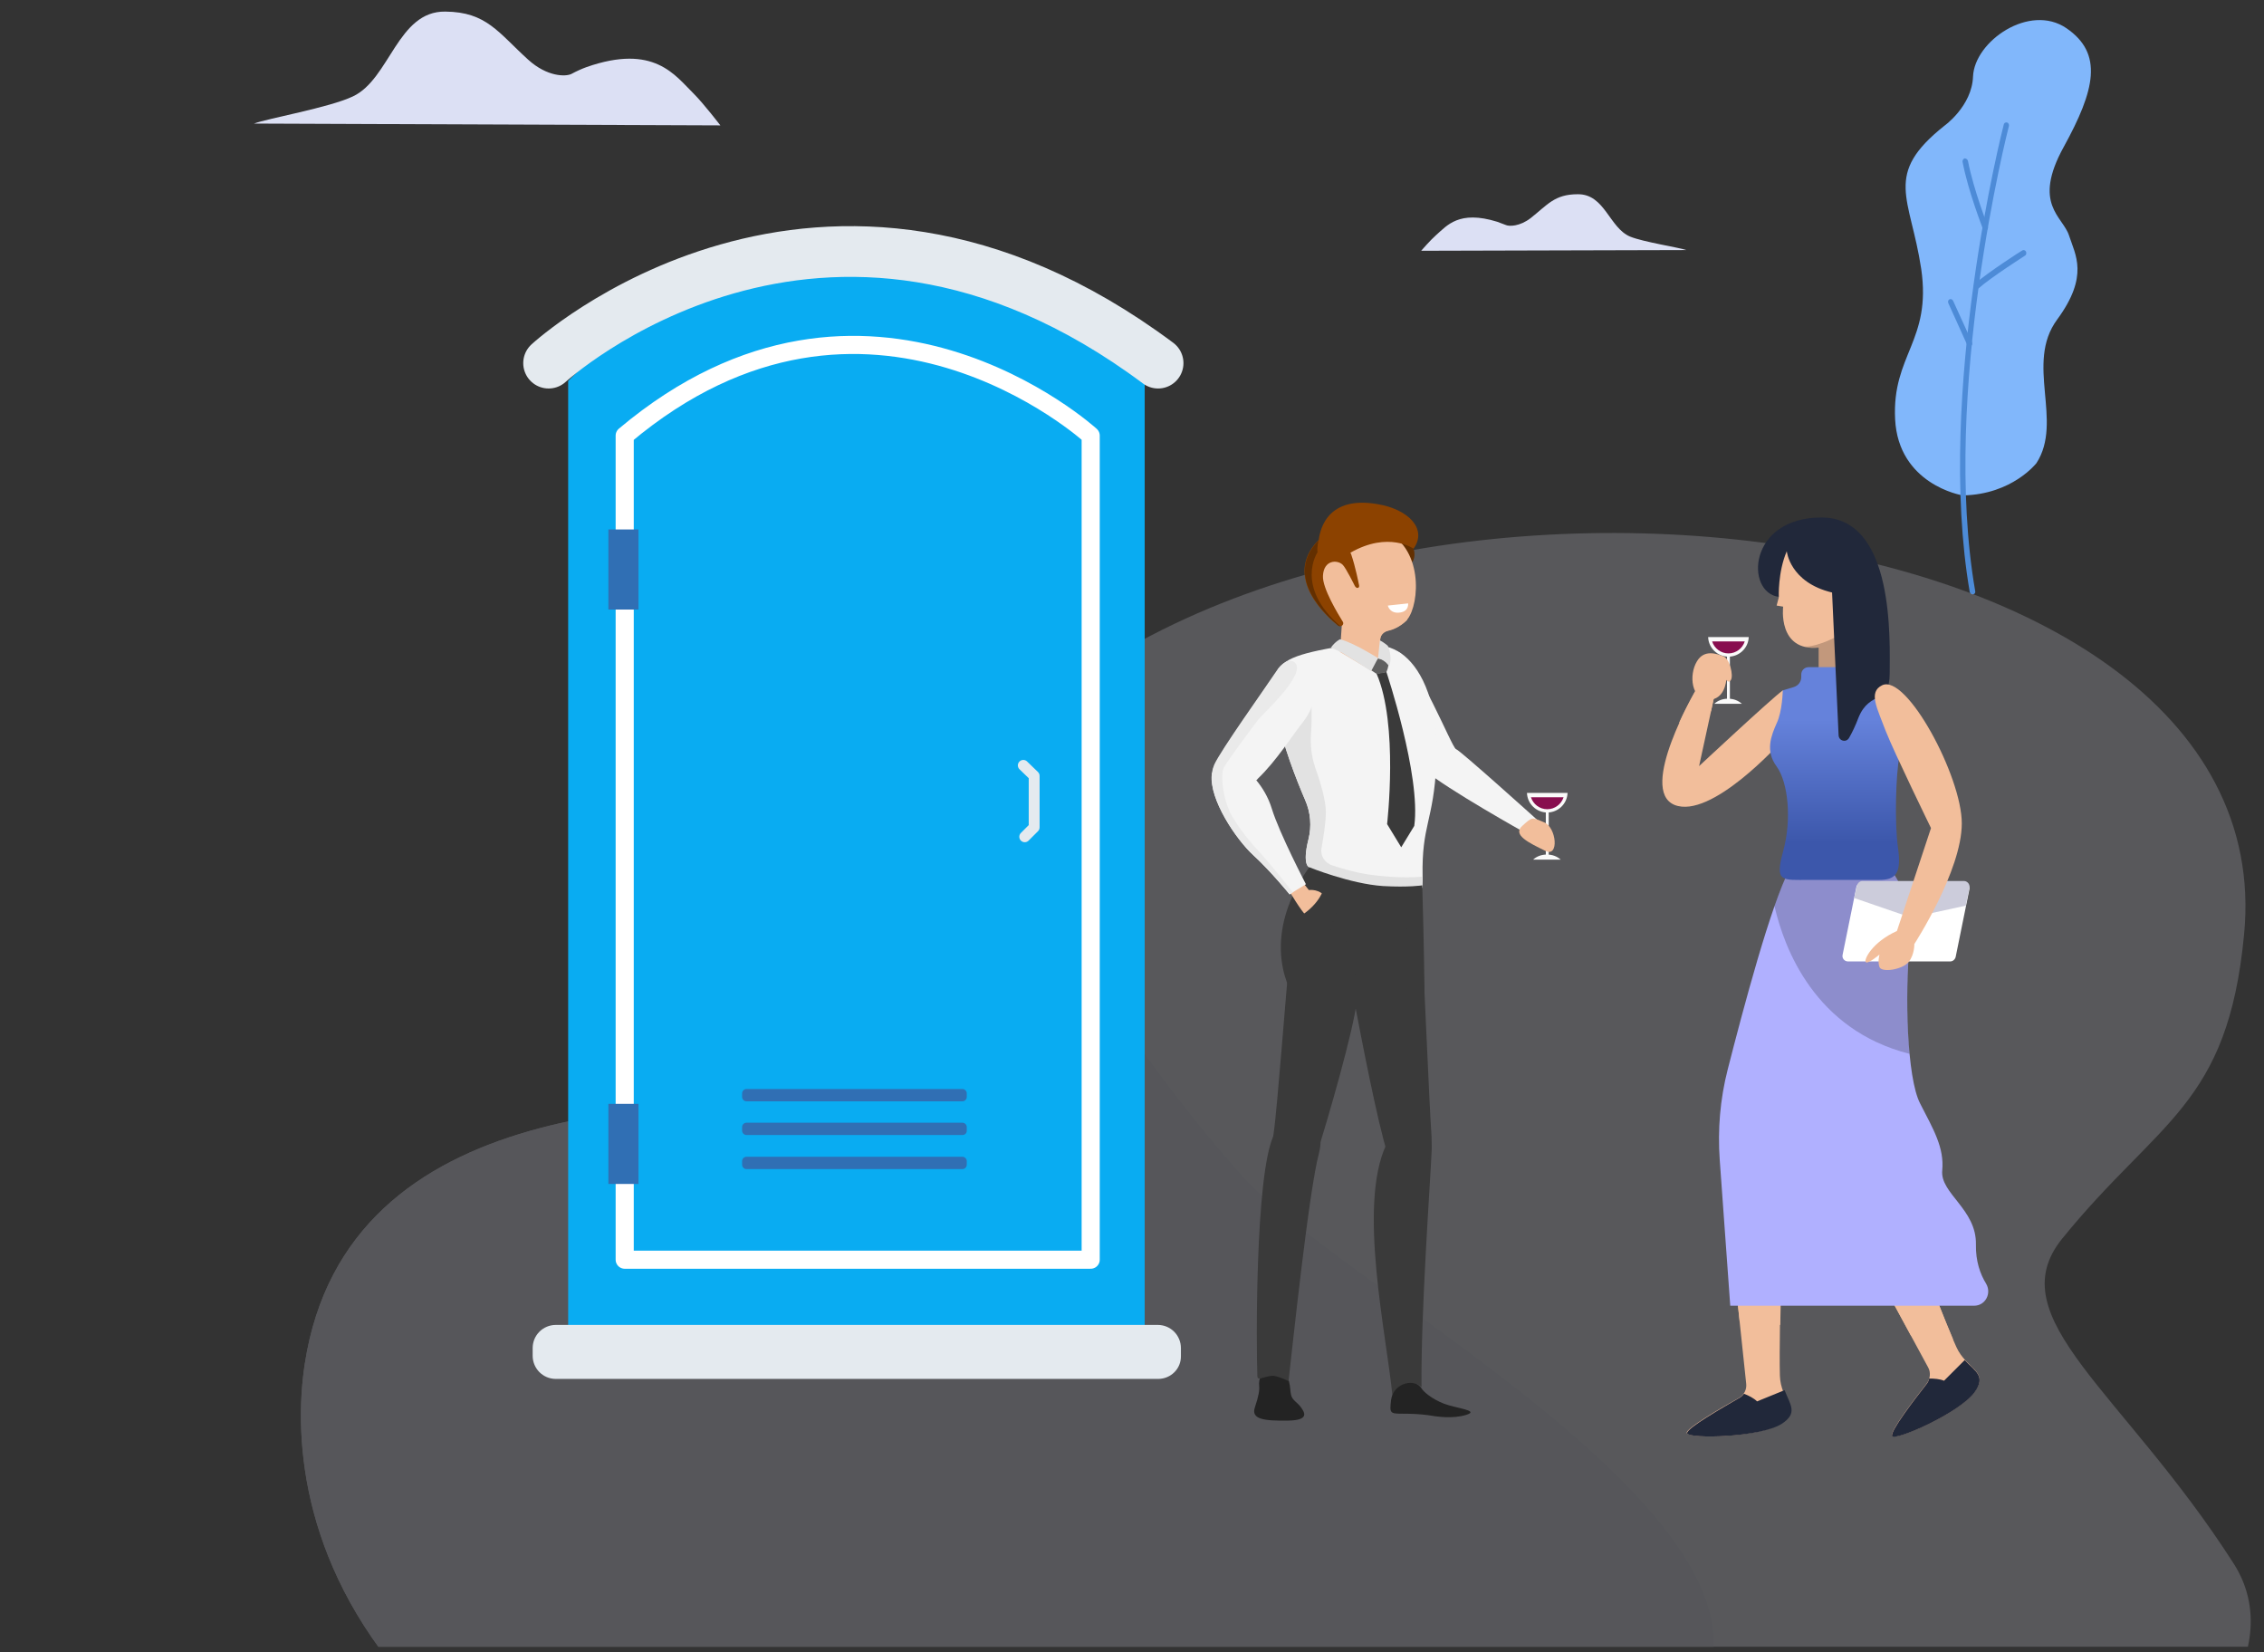 <?xml version="1.0" encoding="utf-8"?>
<!-- Generator: Adobe Illustrator 23.0.3, SVG Export Plug-In . SVG Version: 6.00 Build 0)  -->
<svg version="1.1" id="Layer_1" xmlns="http://www.w3.org/2000/svg" xmlns:xlink="http://www.w3.org/1999/xlink" x="0px" y="0px"
	 viewBox="0 0 624.8 455.9" style="enable-background:new 0 0 624.8 455.9;" xml:space="preserve">
<rect x="0" y="0" width="624.8" height="455.9" fill="#333333" stroke="none"/>
<style type="text/css">
	.st0{fill:#FFFFFF;}
	.st1{fill:none;}
	.st2{fill:#DCE0F4;}
	.st3{fill:#81B7FB;}
	.st4{fill:#4D8BD7;}
	.st5{opacity:0.2;}
	.st6{clip-path:url(#SVGID_2_);}
	.st7{fill:#E9EBFB;}
	.st8{clip-path:url(#SVGID_4_);fill:#E0E2F5;}
	.st9{fill:#09ACF2;}
	.st10{fill:none;stroke:#FFFFFF;stroke-width:5;stroke-linecap:round;stroke-linejoin:round;stroke-miterlimit:10;}
	.st11{fill:none;stroke:#E4EAEF;stroke-width:14;stroke-linecap:round;stroke-miterlimit:10;}
	.st12{fill:#E4EAEF;}
	.st13{fill:#306FB4;}
	.st14{fill:none;stroke:#E4EAEF;stroke-width:3;stroke-linecap:round;stroke-linejoin:round;stroke-miterlimit:10;}
	.st15{fill:#FAFAFA;}
	.st16{fill:#880E4F;}
	.st17{fill:#F2BE9B;}
	.st18{fill:#21283A;}
	.st19{fill:#B0B0FF;}
	.st20{fill:url(#SVGID_5_);}
	.st21{fill:#F4F4F4;}
	.st22{fill:#3A3A3A;}
	.st23{fill:#E2E2E2;}
	.st24{fill:#F4D5B5;}
	.st25{fill:#632F00;}
	.st26{fill:#8C4200;}
	.st27{fill:#606060;}
	.st28{fill:#E5BB98;}
	.st29{fill:#232323;}
	.st30{fill:#EAEAEA;}
	.st31{fill:#CCCCDB;}
</style>
<path class="st0" d="M572.5,402.2"/>
<rect x="259.1" y="214.8" class="st1" width="80.4" height="20.4"/>
<rect x="209.2" y="214.8" class="st1" width="82.8" height="21"/>
<path class="st0" d="M572.5,403.2"/>
<path class="st2" d="M198.8,34.6c0,0-4.6-6-7.4-8.8c-5.1-5-10.9-13.8-29.5-7.3c-1.4,0.5-2.9,1.2-4.2,1.9c-1.6,0.8-6.7,0.8-11.9-3.9
	c-8.3-7.5-11.5-13.2-22.9-13.3c-13.2-0.2-15.3,18.6-25.5,23.4c-6.5,3.1-23.7,6.1-27.3,7.5L198.8,34.6z"/>
<path class="st2" d="M392.2,69.2c0,0,2.6-3,4.2-4.4c2.9-2.5,6.2-6.9,16.8-3.6c0.8,0.3,1.6,0.6,2.4,0.9c0.9,0.4,3.8,0.4,6.8-1.9
	c4.7-3.7,6.6-6.6,13-6.6c7.5-0.1,8.7,9.3,14.5,11.7c3.7,1.5,13.5,3,15.5,3.7L392.2,69.2z"/>
<rect x="243.2" y="211.2" class="st1" width="80.4" height="20.4"/>
<g>
	<path class="st0" d="M225.4,164.4h22c4,0,7.3-3.3,7.3-7.3v-22c0-4-3.3-7.3-7.3-7.3h-22c-4,0-7.3,3.3-7.3,7.3v22
		C218,161.1,221.4,164.4,225.4,164.4L225.4,164.4z M243.4,134.4c0.4-0.4,0.8-0.6,1.4-0.6c0.5,0,1,0.2,1.4,0.6
		c0.4,0.4,0.6,0.8,0.6,1.4c0,0.6-0.2,1-0.6,1.4c-0.4,0.4-0.8,0.5-1.4,0.5c-0.5,0-1-0.2-1.4-0.5c-0.4-0.4-0.5-0.8-0.5-1.4
		C242.9,135.3,243,134.8,243.4,134.4L243.4,134.4z M240.2,140.7c0-0.7,0.3-1.2,0.7-1.7c0.5-0.5,1.1-0.7,1.7-0.7h4.3
		c0.7,0,1.3,0.3,1.7,0.7c0.5,0.5,0.7,1.1,0.7,1.7v6c0,0.2-0.1,0.4-0.2,0.6c-0.2,0.2-0.3,0.2-0.6,0.2c-0.2,0-0.4-0.1-0.6-0.2
		c-0.2-0.2-0.2-0.4-0.2-0.6v-5.4h-0.5v14.9c0,0.3-0.1,0.6-0.3,0.8c-0.2,0.2-0.5,0.3-0.8,0.3c-0.3,0-0.6-0.1-0.8-0.3
		c-0.2-0.2-0.3-0.5-0.3-0.8v-8.6h-0.5v8.6c0,0.3-0.1,0.6-0.3,0.8c-0.2,0.2-0.5,0.3-0.8,0.3c-0.3,0-0.6-0.1-0.8-0.3
		c-0.2-0.2-0.4-0.5-0.4-0.8v-14.9h-0.4v5.4c0,0.2-0.1,0.4-0.2,0.6c-0.2,0.2-0.4,0.2-0.6,0.2c-0.2,0-0.4-0.1-0.6-0.2
		c-0.2-0.2-0.3-0.4-0.3-0.6V140.7z M236.2,132.3h1.9v27.5h-1.9V132.3z M227.4,134.4c0.4-0.4,0.9-0.6,1.4-0.6c0.5,0,1,0.2,1.3,0.6
		c0.4,0.4,0.5,0.8,0.5,1.4c0,0.6-0.2,1-0.5,1.4c-0.4,0.4-0.8,0.5-1.3,0.5c-0.6,0-1-0.2-1.4-0.5c-0.4-0.4-0.6-0.8-0.6-1.4
		C226.9,135.3,227.1,134.8,227.4,134.4L227.4,134.4z M223.4,145.7c0-0.1,0.1-0.3,0.2-0.7c0.1-0.4,0.2-0.8,0.4-1.4
		c0.2-0.5,0.3-1.1,0.5-1.8c0.2-0.6,0.4-1.3,0.6-1.8c0.1-0.5,0.4-0.9,0.8-1.2c0.4-0.4,0.9-0.5,1.3-0.5h3.1c0.5,0,0.9,0.2,1.3,0.5
		c0.4,0.4,0.7,0.8,0.9,1.2c0.2,0.6,0.4,1.2,0.5,1.8c0.2,0.6,0.4,1.2,0.5,1.8c0.2,0.5,0.3,1,0.4,1.4c0.1,0.4,0.2,0.6,0.2,0.7l0,0.2
		c0,0.4-0.2,0.6-0.5,0.7l-0.2,0.1c-0.4,0-0.6-0.2-0.8-0.6c0-0.1-0.1-0.5-0.3-1.1c-0.2-0.6-0.3-1.2-0.5-1.8c-0.2-0.6-0.4-1.4-0.7-2.4
		h-0.4l2.6,8.8h-2.5v6.7c0,0.3-0.1,0.5-0.3,0.6c-0.2,0.2-0.4,0.3-0.6,0.3c-0.3,0-0.5-0.1-0.7-0.3c-0.2-0.2-0.2-0.4-0.2-0.6v-6.7
		h-0.5v6.7c0,0.3-0.1,0.5-0.2,0.6c-0.2,0.2-0.4,0.3-0.6,0.3c-0.3,0-0.5-0.1-0.7-0.3c-0.2-0.2-0.3-0.4-0.3-0.6v-6.7h-2.5l2.6-8.8
		h-0.4c-0.3,1-0.5,1.8-0.7,2.4c-0.2,0.6-0.4,1.2-0.5,1.8c-0.2,0.6-0.3,0.9-0.3,1.1c-0.1,0.4-0.4,0.6-0.8,0.6l-0.2-0.1
		c-0.4-0.1-0.5-0.4-0.5-0.7C223.4,145.8,223.4,145.8,223.4,145.7L223.4,145.7z M223.4,145.7"/>
</g>
<g>
	<path class="st3" d="M541.8,136.7c-0.7,0-17.9-3.2-18.8-21c-0.9-17.8,10.1-21.6,7.2-41.5c-3-19.9-10.6-26,6.4-39.5
		c0,0,7.6-5.4,7.9-13.6c0.4-9.7,15.6-20.3,25.8-13.3c10.2,7,7.9,17-0.8,32.8c-8.7,15.8-0.2,19.1,1.5,24.4c1.7,5.3,5.6,11.1-3.3,23.2
		c-8.9,12.1,1.8,28-5.7,39.6C561.9,127.9,555.3,136.4,541.8,136.7z"/>
	<g>
		<path class="st4" d="M544.6,164c0.4-0.1,0.6-0.5,0.5-0.9c-9.5-54.7,9.1-127.6,9.3-128.3c0.1-0.4-0.1-0.9-0.5-1
			c-0.4-0.1-0.8,0.1-0.9,0.5c-0.2,0.7-18.9,74-9.4,129.1C543.8,163.8,544.2,164.1,544.6,164C544.6,164,544.6,164,544.6,164z"/>
		<path class="st4" d="M548.1,63.5c0,0,0.1,0,0.1,0c0.4-0.2,0.5-0.6,0.4-1c0-0.1-3.9-9.9-5.5-18.1c-0.1-0.4-0.5-0.7-0.9-0.7
			c-0.4,0.1-0.6,0.5-0.6,0.9c1.6,8.4,5.6,18.4,5.6,18.5C547.4,63.3,547.8,63.6,548.1,63.5z"/>
		<path class="st4" d="M545.7,79.7c0.1,0,0.2-0.1,0.3-0.1c3.6-3.2,12.8-9,12.9-9.1c0.3-0.2,0.4-0.7,0.2-1.1c-0.2-0.4-0.7-0.5-1-0.3
			c-0.4,0.2-9.4,6-13.1,9.2c-0.3,0.3-0.4,0.8-0.1,1.1C545.1,79.7,545.4,79.8,545.7,79.7z"/>
		<path class="st4" d="M543.7,95.6c0.1,0,0.1,0,0.2-0.1c0.4-0.2,0.5-0.7,0.3-1.1L539,83c-0.2-0.4-0.6-0.6-1-0.4
			c-0.4,0.2-0.5,0.7-0.3,1.1l5.2,11.5C543,95.5,543.4,95.7,543.7,95.6z"/>
	</g>
</g>
<g class="st5">
	<defs>
		<rect id="SVGID_1_" x="66.4" y="137.7" class="st5" width="566.1" height="316.7"/>
	</defs>
	<clipPath id="SVGID_2_">
		<use xlink:href="#SVGID_1_"  style="overflow:visible;"/>
	</clipPath>
	<g class="st6">
		<path class="st7" d="M270.5,211.8c-8,9.4-14.7,18.3-7.3,27.7c3.6,4.7,10.2,8.9,18.1,16c34.6,31.4-3.5,47.6-48.4,48.3
			c-44.9,0.7-137.2-2.7-148.8,72.6c-6.5,42.6,10.7,145,238.6,168c205.3,20.7,324.2-65.5,293.7-113c-30.5-47.6-65-67.7-47.3-89.6
			c26.6-32.8,45.7-36.6,50.2-83.9C631.3,134.8,360.1,106.8,270.5,211.8z"/>
		<g>
			<defs>
				<path id="SVGID_3_" d="M270.5,211.8c-8,9.4-14.7,18.3-7.3,27.7c3.6,4.7,10.2,8.9,18.1,16c34.6,31.4-3.5,47.6-48.4,48.3
					c-44.9,0.7-137.2-2.7-148.8,72.6c-6.5,42.6,10.7,145,238.6,168c205.3,20.7,324.2-65.5,293.7-113c-30.5-47.6-65-67.7-47.3-89.6
					c26.6-32.8,45.7-36.6,50.2-83.9C631.3,134.8,360.1,106.8,270.5,211.8z"/>
			</defs>
			<clipPath id="SVGID_4_">
				<use xlink:href="#SVGID_3_"  style="overflow:visible;"/>
			</clipPath>
			<path class="st8" d="M254.1,174.3c0,0,27.2,81.2,88.7,150.2c31.1,34.9,185,110.5,109.6,160.3C95.4,721.1,68.7,360.2,68.7,360.2
				l98.2-159.8L254.1,174.3z"/>
		</g>
	</g>
</g>
<g>
	<path class="st9" d="M156.8,105.1v262.7h159.1V105.1C315.9,105.1,239.6,22.5,156.8,105.1z"/>
	<path class="st10" d="M172.4,120.2v227.4H301V120.2C301,120.2,239.3,63.9,172.4,120.2z"/>
	<path class="st11" d="M151.4,100.2c0,0,75.3-69.3,168.2,0"/>
	<path class="st12" d="M319.6,380.5H153.4c-3.6,0-6.4-2.9-6.4-6.4V372c0-3.6,2.9-6.4,6.4-6.4h166.1c3.6,0,6.4,2.9,6.4,6.4v2.1
		C326,377.7,323.1,380.5,319.6,380.5z"/>
	<rect x="167.9" y="146.1" class="st13" width="8.3" height="22.1"/>
	<path class="st13" d="M265.6,303.9H206c-0.7,0-1.2-0.6-1.2-1.2v-1c0-0.7,0.6-1.2,1.2-1.2h59.6c0.7,0,1.2,0.6,1.2,1.2v1
		C266.8,303.3,266.3,303.9,265.6,303.9z"/>
	<path class="st13" d="M265.6,313.2H206c-0.7,0-1.2-0.6-1.2-1.2v-1c0-0.7,0.6-1.2,1.2-1.2h59.6c0.7,0,1.2,0.6,1.2,1.2v1
		C266.8,312.7,266.3,313.2,265.6,313.2z"/>
	<path class="st13" d="M265.6,322.6H206c-0.7,0-1.2-0.6-1.2-1.2v-1c0-0.7,0.6-1.2,1.2-1.2h59.6c0.7,0,1.2,0.6,1.2,1.2v1
		C266.8,322,266.3,322.6,265.6,322.6z"/>
	<rect x="167.9" y="304.6" class="st13" width="8.3" height="22.1"/>
	<polyline class="st14" points="282.4,211.2 285.4,214.1 285.4,228.3 282.8,230.9 	"/>
</g>
<g>
	<g>
		<path class="st15" d="M471.4,175.8c0.1,3,2.6,5.4,5.6,5.4s5.5-2.4,5.6-5.4H471.4z"/>
		<path class="st15" d="M480.7,194.2c-1-0.9-2.3-1.4-3.8-1.4s-2.8,0.5-3.8,1.4H480.7z"/>
		<path class="st16" d="M472.5,177c0.6,1.9,2.4,3.3,4.5,3.3c2.1,0,3.9-1.4,4.5-3.3H472.5z"/>
	</g>
	<rect x="476.6" y="180.9" class="st15" width="0.8" height="12.5"/>
</g>
<path class="st17" d="M479.2,356.3l2.7,25.5c0.2,1.6-0.6,3.2-2.1,4c-4.7,2.6-14.6,8.4-14.3,9.6c0.4,1.7,19.8,1.3,25.7-2.5
	c5.9-3.8,0.2-6.5,0-13.3c-0.2-6.7,0.2-23.4,0.2-23.4H479.2z"/>
<path class="st18" d="M491.7,392.9c4.6-3,2.3-5.3,0.8-9.3l-7.6,3.1c-0.9-0.9-2.3-1.6-3.6-2.1c-0.3,0.4-0.7,0.8-1.2,1.1
	c-4.7,2.7-14.8,8.5-14.5,9.8C466.1,397.1,485.7,396.7,491.7,392.9z"/>
<path class="st17" d="M519.9,354.8l12.2,22.5c0.8,1.4,0.6,3.2-0.4,4.5c-3.3,4.2-10.3,13.3-9.5,14.4c1,1.4,18.8-6.4,22.8-12.2
	c4-5.8-2.3-6.1-5.1-12.3c-2.8-6.1-8.7-21.7-8.7-21.7L519.9,354.8z"/>
<path class="st17" d="M519.9,354.8l7.5,13.8l11.6,1c-3-7-7.8-19.5-7.8-19.5L519.9,354.8z"/>
<path class="st17" d="M479.2,356.3l0.9,8.3l11.2,1c0.1-5,0.2-9.2,0.2-9.2H479.2z"/>
<path class="st18" d="M545,384.1c3.1-4.4,0.1-5.7-2.8-8.8l-5.7,5.7c-1.2-0.5-2.7-0.6-4.1-0.6c-0.1,0.5-0.3,1-0.7,1.5
	c-3.3,4.2-10.3,13.3-9.5,14.4C523.3,397.6,541,389.8,545,384.1z"/>
<path class="st19" d="M494,239.6h27.5c0,0,6.8,7.4,5.5,21.1c-1.3,13.7-0.8,36.6,2.9,43.8s6.7,12.2,6.1,18.5
	c-0.6,6.3,9.5,10.7,9.3,20.4c-0.1,4.6,1.2,8.2,2.8,10.8c1.6,2.7-0.2,6.1-3.3,6.1h-67.3l-2.9-40.2c-0.6-8.4,0.1-16.8,2.2-25
	C481.1,278.3,488.7,249.6,494,239.6z"/>
<path class="st5" d="M527,290.8c-0.9-9.6-0.8-21.7,0-30.2c1.3-13.7-5.5-21.1-5.5-21.1H494c-1.3,2.5-2.8,6.2-4.3,10.5
	C492.4,261.8,500.9,284.2,527,290.8z"/>
<path class="st17" d="M492,190.5c-3.5,2.6-23.1,20.9-23.1,20.9l4.4-20.2l-5.3-0.7c0,0-16,27.4-5.9,31.6
	c10.1,4.1,29.2-17.2,29.2-17.2S496.8,196.8,492,190.5z"/>
<path class="st17" d="M472.2,196.2l1.1-5.1l-5.3-0.7c0,0-2.3,3.9-4.6,9C467.8,199.5,470.8,197.5,472.2,196.2z"/>
<path class="st17" d="M490.9,164.8l-0.6,2.3l1.8,0.3c0,0-1.6,12.4,9.8,11.3v9.6l10.7-0.9l-2-28.4l-16.3-12.1
	C494.3,146.8,484.9,155.3,490.9,164.8z"/>
<path class="st5" d="M497.9,178.4c1.1,0.3,2.4,0.4,4,0.3v9.6l10.7-0.9l-1.1-14.8C505.3,177.4,499.6,178.6,497.9,178.4z"/>
<linearGradient id="SVGID_5_" gradientUnits="userSpaceOnUse" x1="506.326" y1="232.575" x2="506.326" y2="198.521">
	<stop  offset="0" style="stop-color:#3C57AB"/>
	<stop  offset="1" style="stop-color:#6582DB"/>
</linearGradient>
<path class="st20" d="M524.2,208.4l-3-19.3c0,0-1-0.1-2.7-0.2c-1.5-0.1-2.7-1.3-2.7-2.8l0,0c0-1.1-0.9-2-2-2h-14.7c-1.1,0-2,0.9-2,2
	v0.7c0,1.3-0.8,2.4-2.1,2.8l-3,0.9c0,0-0.1,5.8-1.7,9.1c-1.5,3.4-3.2,7.6,0,11.9c3.2,4.4,4.2,14.7,1.8,23.4
	c-2.4,8.7-0.3,7.9,7.3,7.9c7.6,0,14.7,0,19.2,0c4.5,0,6.2-1.7,5.2-8.8S523.2,213.8,524.2,208.4z"/>
<path class="st17" d="M468.3,182.5c2-3.4,5.5-2.1,7.3-1.4c1.8,0.7,2.8,5.3,2.1,6.5c-0.7,1.1-1.3,0-1.3,0s-0.3,5.5-4.9,5.5
	C466.8,193.1,466,186.3,468.3,182.5z"/>
<path class="st18" d="M493.1,152.1c0,0,0.8,8.6,12.5,11.4l1.8,39.4c0.1,1.6,2.1,2.1,2.9,0.7c0.8-1.4,1.7-3.2,2.6-5.6
	c3.1-7.6,8.6-3.4,8.6-12.2c0-8.8,1.5-43-18.8-43c-20.4,0-21.1,20.7-11.8,21.9C490.9,164.8,490.6,157.9,493.1,152.1z"/>
<g>
	<g>
		<path class="st15" d="M421.4,218.8c0.1,3,2.6,5.4,5.6,5.4s5.5-2.4,5.6-5.4H421.4z"/>
		<path class="st15" d="M430.7,237.2c-1-0.9-2.3-1.4-3.8-1.4s-2.8,0.5-3.8,1.4H430.7z"/>
		<path class="st16" d="M422.5,220c0.6,1.9,2.4,3.3,4.5,3.3c2.1,0,3.9-1.4,4.5-3.3H422.5z"/>
	</g>
	<rect x="426.6" y="223.9" class="st15" width="0.8" height="12.5"/>
</g>
<g>
	<path class="st21" d="M385.7,179.8c5.5,2.4,15,26.6,16.1,26.9c1.1,0.3,22.5,19.6,22.5,19.6l-3.4,3.5c0,0-21.7-12.1-27.9-17.4
		c-4.4-3.7-12.7-20.4-12.7-20.4S380.1,177.4,385.7,179.8z"/>
	<path class="st17" d="M426.5,234.8c-4.5-2.2-9.2-4.4-6.4-6.9c2.9-2.6,2.6-2.4,6-1C429.6,228.3,430.3,236.7,426.5,234.8z"/>
	<path class="st21" d="M360.2,220.8c1.5,3.4,1.8,7.2,0.9,10.8c-1.8,7.2,0.2,7.7,0.2,7.7s10.7,6.2,19.6,8.7
		c6.4,1.8,11.8,1.5,11.7-4.9l0-0.1c0-0.4,0-0.8,0-1.1c-0.3-14.4,3-15.1,3.8-31.2c0.8-16.5-4-25.7-8.8-29.7c-4.8-4-11.4-4.1-23.8-1.5
		c-9.3,2-12.4,4.2-12.3,10.5c0,2.1,0.4,4.6,1,7.7C354,205.5,357.7,215,360.2,220.8z"/>
	<path class="st22" d="M382.6,185.4c0,0,9.6,28.7,7.7,42.5l-3.6,5.9l-3.9-6.4c0,0,3.2-27.5-2.9-41.5L382.6,185.4z"/>
	<path class="st23" d="M360.2,220.8c1.5,3.4,1.8,7.2,0.9,10.8c-1.8,7.2,0.2,7.7,0.2,7.7s10.7,6.2,19.6,8.7l8.3-0.7l3.3-2.4l0-1.9
		c0-0.4,0-0.8,0-1.1c-1.9,0.2-6.2,0.4-12.5-0.3c-4.9-0.5-9.3-1.8-12.3-2.8c-2.2-0.7-3.4-2.8-3-4.8c0.5-2.8,1.2-6.9,1.2-10
		c0-3.2-1.6-8.5-3-12.4c-1-3-1.3-6.1-1.1-9.2c0.4-5.3,0-10.4,0-10.4l-6.6-3.2l-3.7,1.2c0,2.1,0.4,4.6,1,7.7
		C354,205.5,357.7,215,360.2,220.8z"/>
	<path class="st24" d="M360,251.4c-0.8,0.1-2.7-3-2.7-3l0.8-1c0.5-0.6,1.1-1,1.8-1.2l0.1,0c0.7-0.2,1.4,0,1.8,0.5
		c0.6,0.8,1.4,1.6,2.4,1.6h0c0,0,0.1,0,0.1,0C365.3,248.3,360.8,251.2,360,251.4z"/>
	<path class="st25" d="M390.1,151.4c0,0,0.8,2.1-0.4,3.8l-5.1-6.3l3.6,0L390.1,151.4z"/>
	<path class="st17" d="M362.4,159.7c0.2,8.1,7.9,12.8,7.9,12.8l-0.5,7.4l5.2,3.1l3.6,2.1l2-3.9l0.3-4.8c0.1-1.1,0.9-2,2.1-2.3
		c1.3-0.3,3.2-1,5.1-2.8c0.1-0.1,0.2-0.2,0.3-0.4c0,0,0,0,0,0c3.4-4.2,4.6-20.2-6.9-24.7C369.6,141.5,362.1,151.5,362.4,159.7z"/>
	<path class="st17" d="M375.3,178.5l-0.3,4.4l3.6,2.1l2-3.9l0.3-4.8c0.1-1.1,0.9-2,2.1-2.3c1.3-0.3,3.2-1,5.1-2.8
		c0.1-0.1,0.2-0.2,0.3-0.4c-0.2,0.1-3,1.6-7.3,2C377.9,173.3,375.5,175.6,375.3,178.5z"/>
	<path class="st26" d="M374.8,162.2c-0.5,0.2-0.9-0.5-0.9-0.5s-2.5-5.1-3.4-5.9c-1.5-1.4-5.2-1.3-5.4,3.1
		c-0.2,3.4,4.2,10.6,5.5,12.7c0.2,0.3,0.1,0.8-0.2,1c-0.1,0.1-0.3,0.1-0.5,0.2h-0.1c-0.2,0-0.4-0.1-0.6-0.2
		c-2.8-2.3-15.4-13.2-5.4-23.5c0,0,7.9,0.5,9.1,3.9c1.2,3.5,2.1,8.2,2.1,8.2S375.3,162,374.8,162.2z"/>
	<path class="st26" d="M390.1,151.4c0,0-6.9-4.9-17.4,1.1l-8.6-2c0,0-0.4-0.1-0.2-1.3c0.2-1.2,1.1-12.7,16.2-10.1
		C388.7,140.5,394,146,390.1,151.4z"/>
	<path class="st27" d="M383.3,183l-0.1,0.4c-0.1,0.7-0.3,1.4-0.6,2.1l0,0l-2.6,0.5l-2.3-1.5l2.6-2.8l0.4,0.1
		C381.7,181.9,382.5,182.4,383.3,183L383.3,183z"/>
	<path class="st23" d="M369.8,176.4c0,0-1.3,0.6-2.5,2.3c0,0,1.7,0.7,3.2,1.5c1.4,0.8,7.9,5,7.9,5l1.9-3.6
		C380.3,181.6,373.5,177.3,369.8,176.4z"/>
	<path class="st23" d="M380.3,181.6c0,0,2.3,0.7,3,2.3c0,0,1.2-2-0.3-5.7c0,0-1.3-1.1-2.2-1.5L380.3,181.6z"/>
	<path class="st28" d="M362.2,246.3c0,0,1.2,1.4,1.6,1.6c0.4,0.2,0.4-0.2,0.3-0.5C363.9,247.1,362.2,245.9,362.2,246.3z"/>
	<path class="st25" d="M369.9,172.8L369.9,172.8c-0.3,0-0.5-0.1-0.6-0.2c-2.8-2.3-15.4-13.2-5.4-23.5c0,0-0.5,1.8-0.3,3.3
		C363.6,152.4,357.2,161.8,369.9,172.8z"/>
	<path class="st29" d="M355.7,381.1c0.5,1.9,0.3,2.6,0.6,3.8c0.3,1.5,1.8,2.1,2.7,3.4c1,1.4,2.5,3.6-3.5,3.7
		c-6.5,0.1-10.3-0.3-9.2-3.6c1.1-3.3,1.3-4.8,1.2-5.9c-0.1-1.1,0-2.2,0.7-2.9C348.9,378.9,354.7,377.7,355.7,381.1z"/>
	<path class="st22" d="M357,274.9c0,0-10.3-14.9,4.3-35.6c0,0,11.3,4.6,20.4,5.2c7.2,0.4,10.8-0.2,10.8-0.2s0.6,19.9,0.6,30.7H357z"
		/>
	<g>
		<g>
			<path class="st22" d="M364,318.2c2.8-10.8-8.8-12.7-12.5-4.9c-5.2,11-4.8,59.4-4.5,66.4c0,0.9,0.6,0.7,1.1,0.6
				c1.7-0.5,3-0.8,3.7-0.6c1.3,0.2,3.8,1.4,3.8,1.4C356.7,371.5,361.2,328.6,364,318.2z"/>
			<path class="st22" d="M374.4,276.4c1.2-13.4-4.4-23.7-13.2-19.3c-3.7,1.9-5,5.6-5.5,9.1c-0.5,3.5-3.2,39.9-4.2,46.4
				c-2.1,14.8,10.2,10.8,11.6,6.7C366.5,308.9,373.7,283.6,374.4,276.4z"/>
		</g>
	</g>
	<path class="st22" d="M395.1,317.5c0.5-10-8.8-9.4-12.5-1.7c-8,16.8,0.1,52.7,1.7,69.6c1.8-2.7,5.2-3.6,6-3.6c1.3,0.1,2,1,2,1
		C392.1,362.1,394.6,328.2,395.1,317.5z"/>
	<path class="st22" d="M383,318.6c1.4,4.1,13.2,8.8,12-6.1c-0.5-6.6-2-43.1-2.3-46.6c-0.3-3.5-0.9-8.7-2.8-9.3
		c-9.3-3.2-18.4,7.3-16,20.5C375.6,285.9,380.2,310.1,383,318.6z"/>
	<path class="st29" d="M392.3,383.1c0.5,0.9,2.8,2.9,6.1,4.2c3.3,1.3,10.1,1.9,6.3,3.1c-3.8,1.2-8.3,0.5-10.6,0.1
		c-2.3-0.3-4.5-0.4-7.1-0.4c-3.5,0-3.5-0.2-3.1-3.8C384.6,381.4,390.7,380.3,392.3,383.1z"/>
	<path class="st17" d="M359.4,243.3l1.8,2.3c0,0,3.2-0.5,4.8,2.3c1.5,2.7-3.9,6.1-5.4,4.9c-1.5-1.3-4.9-7.1-4.9-7.1L359.4,243.3z"/>
	<path class="st21" d="M345.9,236c4.9,4.5,10,10.8,10,10.8l0.9-0.6l3.6-2.2c0,0-7.3-14-9.4-20.8c-1-3.3-2.7-6-4.3-7.9
		c0.1-0.1,0.3-0.2,0.4-0.4c5.3-5.1,9.4-11.8,12.6-15.8c1.5-2,2.6-4.2,3-6.5c0.3-1.6,0.3-3.2,0.1-4.8c-0.4-2.5-1.6-4.9-4.3-5.5
		c-1-0.2-2.1-0.1-3,0.2c-1,0.4-1.9,1.1-2.6,2c-4.1,6.1-15.9,22.6-17.7,26.6c-0.3,0.7-0.5,1.4-0.6,2.1c-0.1,0.2-0.1,0.5-0.1,0.7
		C333.7,220.5,341,231.5,345.9,236z"/>
	<path class="st30" d="M345.9,236c4.9,4.5,10,10.8,10,10.8l0.9-0.6c0,0-5.4-6.8-7.9-9.6c-3.9-4.2-6.6-7.5-8.9-11.4
		c-2.3-3.9-3.4-11.4-2.2-13.5c1.2-2.1,8.1-11.4,9.5-13.2c1.5-1.8,13.5-12.7,10-15.7c-0.6-0.5-1.3-0.5-1.9-0.4c-1,0.4-1.9,1.1-2.6,2
		c-4.1,6.1-15.9,22.6-17.7,26.6c-0.3,0.7-0.5,1.4-0.6,2.1c-0.1,0.2-0.1,0.5-0.1,0.7C333.7,220.5,341,231.5,345.9,236z"/>
	<path class="st22" d="M365.1,245.8c0,0-1.7,5.3-9,8.4c-6.3,2.6,10.1,4.1,10.5,3.6s3.5-10.3,3.5-10.3L365.1,245.8z"/>
</g>
<g>
	<path class="st0" d="M538.2,265.3H510c-1,0-1.7-0.9-1.5-1.8l3.8-18.7c0.1-0.7,0.8-1.2,1.5-1.2H542c1,0,1.7,0.9,1.5,1.8l-3.8,18.7
		C539.5,264.8,538.9,265.3,538.2,265.3z"/>
	<path class="st31" d="M543.5,244.9c0.2-0.9-0.6-1.8-1.5-1.8h-28c-0.7,0-1.3,0.5-1.5,1.2l-0.8,3.5l15.7,5.4l15.1-3.3"/>
</g>
<path class="st17" d="M519.4,189.1c6.7-3.3,22,25.1,22,38.1c0,13.1-13.1,33.3-13.1,33.3s0.1,2.9-1.6,5c-1.8,2.1-7.3,2.9-8,1.4
	c-0.6-1.6,0-3.5,0-3.5s-3.2,2.7-3.8,2.1c-0.6-0.6,1.7-5.5,8.6-8.6l9.4-28.4c0,0-10.1-20.7-12.5-26.8
	C518.1,195.5,515.5,191,519.4,189.1z"/>
<path class="st0" d="M388.6,166.5l-5.6,0.6c0,0,0.5,2.4,3.5,1.9C388.9,168.6,388.6,166.5,388.6,166.5z"/>
</svg>
